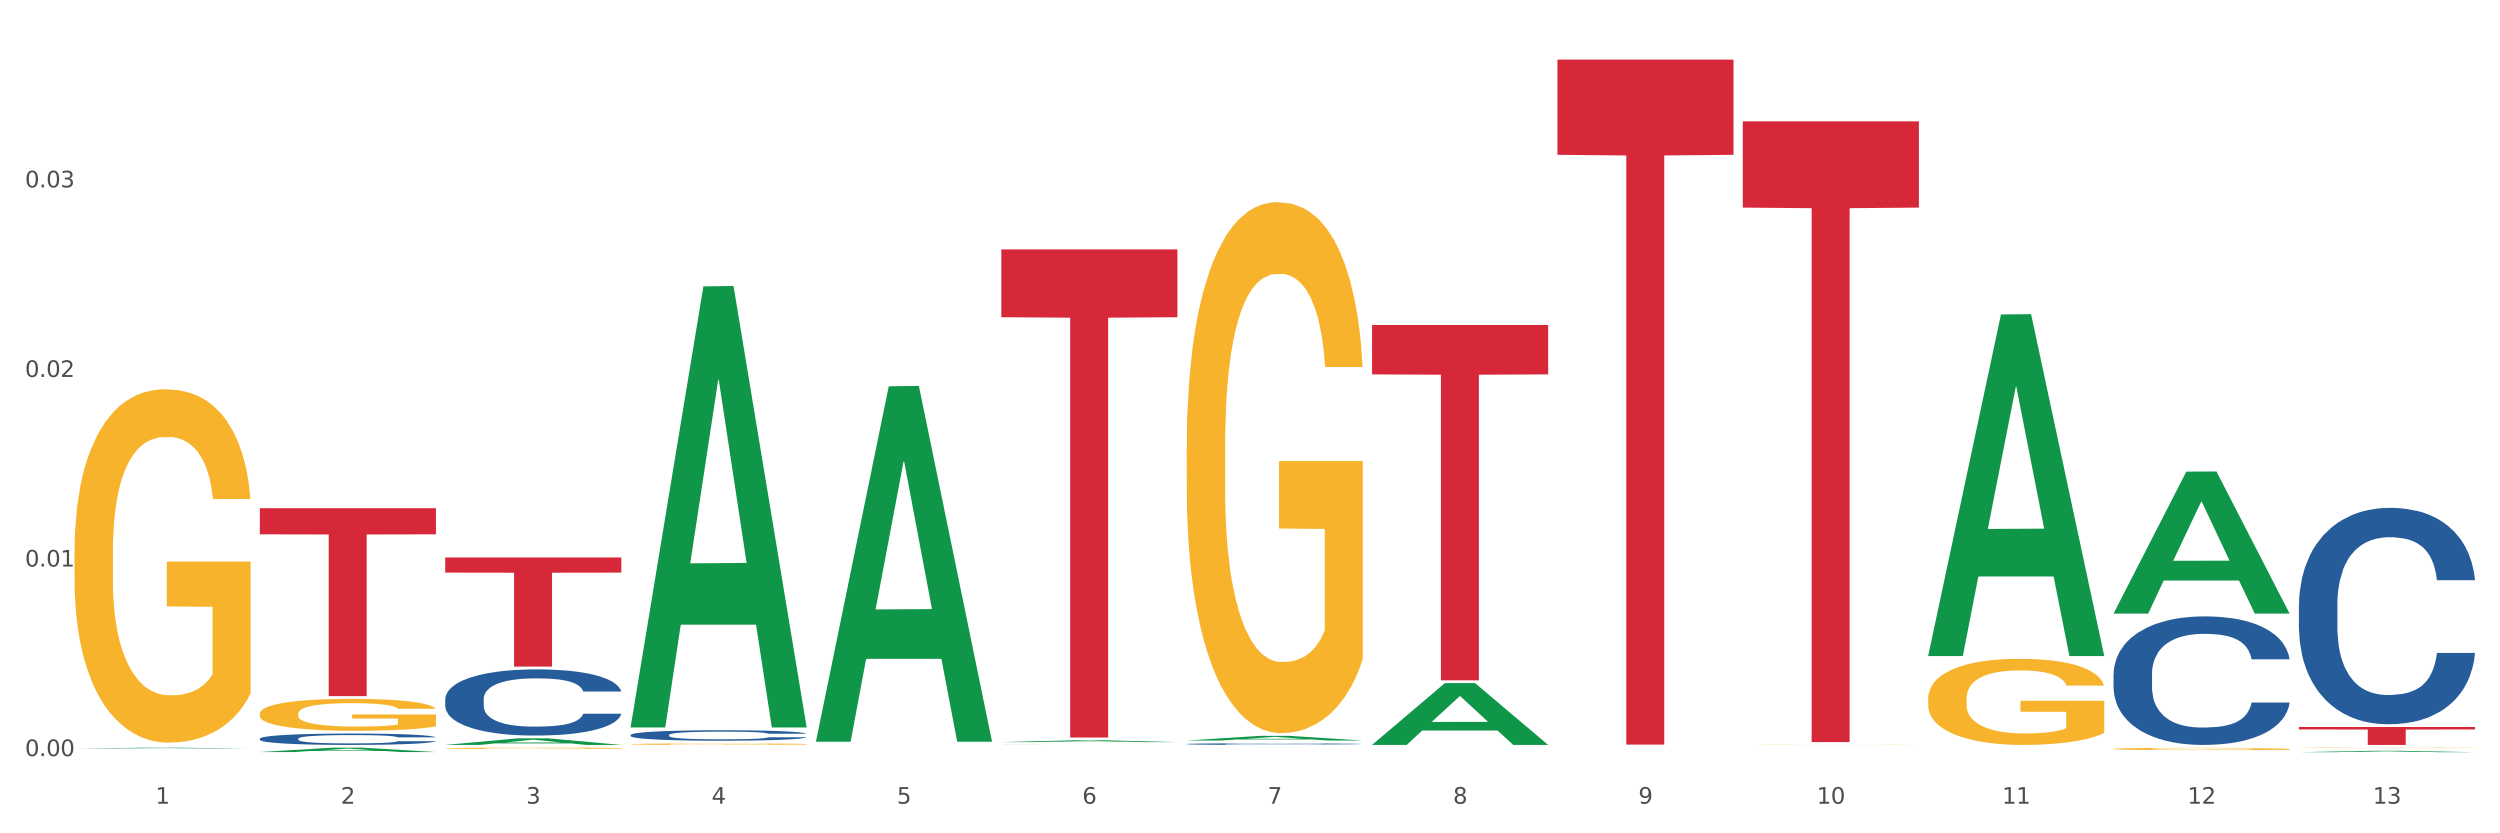 <?xml version="1.0" encoding="utf-8" standalone="no"?>
<!DOCTYPE svg PUBLIC "-//W3C//DTD SVG 1.1//EN"
  "http://www.w3.org/Graphics/SVG/1.1/DTD/svg11.dtd">
<svg xmlns:xlink="http://www.w3.org/1999/xlink" width="1080pt" height="360pt" viewBox="0 0 1080 360" xmlns="http://www.w3.org/2000/svg" version="1.1">
 <rect x="0" y="0" width="1080" height="360" fill="#333333" stroke="none"/>
 <defs>
  <style type="text/css">*{stroke-linejoin: round; stroke-linecap: butt}</style>
 </defs>
 <g id="figure_1">
  <g id="patch_1">
   <path d="M 0 360 
L 1080 360 
L 1080 0 
L 0 0 
z
" style="fill: #ffffff; stroke: #ffffff; stroke-linejoin: miter"/>
  </g>
  <g id="axes_1">
   <g id="matplotlib.axis_1">
    <g id="xtick_1">
     <g id="text_1">
      <!-- 1 -->
      <g style="fill: #4d4d4d" transform="translate(67.159 347.204) scale(0.096 -0.096)">
       <defs>
        <path id="DejaVuSans-31" d="M 794 531 
L 1825 531 
L 1825 4091 
L 703 3866 
L 703 4441 
L 1819 4666 
L 2450 4666 
L 2450 531 
L 3481 531 
L 3481 0 
L 794 0 
L 794 531 
z
" transform="scale(0.016)"/>
       </defs>
       <use xlink:href="#DejaVuSans-31"/>
      </g>
     </g>
    </g>
    <g id="xtick_2">
     <g id="text_2">
      <!-- 2 -->
      <g style="fill: #4d4d4d" transform="translate(147.238 347.204) scale(0.096 -0.096)">
       <defs>
        <path id="DejaVuSans-32" d="M 1228 531 
L 3431 531 
L 3431 0 
L 469 0 
L 469 531 
Q 828 903 1448 1529 
Q 2069 2156 2228 2338 
Q 2531 2678 2651 2914 
Q 2772 3150 2772 3378 
Q 2772 3750 2511 3984 
Q 2250 4219 1831 4219 
Q 1534 4219 1204 4116 
Q 875 4013 500 3803 
L 500 4441 
Q 881 4594 1212 4672 
Q 1544 4750 1819 4750 
Q 2544 4750 2975 4387 
Q 3406 4025 3406 3419 
Q 3406 3131 3298 2873 
Q 3191 2616 2906 2266 
Q 2828 2175 2409 1742 
Q 1991 1309 1228 531 
z
" transform="scale(0.016)"/>
       </defs>
       <use xlink:href="#DejaVuSans-32"/>
      </g>
     </g>
    </g>
    <g id="xtick_3">
     <g id="text_3">
      <!-- 3 -->
      <g style="fill: #4d4d4d" transform="translate(227.317 347.204) scale(0.096 -0.096)">
       <defs>
        <path id="DejaVuSans-33" d="M 2597 2516 
Q 3050 2419 3304 2112 
Q 3559 1806 3559 1356 
Q 3559 666 3084 287 
Q 2609 -91 1734 -91 
Q 1441 -91 1130 -33 
Q 819 25 488 141 
L 488 750 
Q 750 597 1062 519 
Q 1375 441 1716 441 
Q 2309 441 2620 675 
Q 2931 909 2931 1356 
Q 2931 1769 2642 2001 
Q 2353 2234 1838 2234 
L 1294 2234 
L 1294 2753 
L 1863 2753 
Q 2328 2753 2575 2939 
Q 2822 3125 2822 3475 
Q 2822 3834 2567 4026 
Q 2313 4219 1838 4219 
Q 1578 4219 1281 4162 
Q 984 4106 628 3988 
L 628 4550 
Q 988 4650 1302 4700 
Q 1616 4750 1894 4750 
Q 2613 4750 3031 4423 
Q 3450 4097 3450 3541 
Q 3450 3153 3228 2886 
Q 3006 2619 2597 2516 
z
" transform="scale(0.016)"/>
       </defs>
       <use xlink:href="#DejaVuSans-33"/>
      </g>
     </g>
    </g>
    <g id="xtick_4">
     <g id="text_4">
      <!-- 4 -->
      <g style="fill: #4d4d4d" transform="translate(307.396 347.204) scale(0.096 -0.096)">
       <defs>
        <path id="DejaVuSans-34" d="M 2419 4116 
L 825 1625 
L 2419 1625 
L 2419 4116 
z
M 2253 4666 
L 3047 4666 
L 3047 1625 
L 3713 1625 
L 3713 1100 
L 3047 1100 
L 3047 0 
L 2419 0 
L 2419 1100 
L 313 1100 
L 313 1709 
L 2253 4666 
z
" transform="scale(0.016)"/>
       </defs>
       <use xlink:href="#DejaVuSans-34"/>
      </g>
     </g>
    </g>
    <g id="xtick_5">
     <g id="text_5">
      <!-- 5 -->
      <g style="fill: #4d4d4d" transform="translate(387.475 347.204) scale(0.096 -0.096)">
       <defs>
        <path id="DejaVuSans-35" d="M 691 4666 
L 3169 4666 
L 3169 4134 
L 1269 4134 
L 1269 2991 
Q 1406 3038 1543 3061 
Q 1681 3084 1819 3084 
Q 2600 3084 3056 2656 
Q 3513 2228 3513 1497 
Q 3513 744 3044 326 
Q 2575 -91 1722 -91 
Q 1428 -91 1123 -41 
Q 819 9 494 109 
L 494 744 
Q 775 591 1075 516 
Q 1375 441 1709 441 
Q 2250 441 2565 725 
Q 2881 1009 2881 1497 
Q 2881 1984 2565 2268 
Q 2250 2553 1709 2553 
Q 1456 2553 1204 2497 
Q 953 2441 691 2322 
L 691 4666 
z
" transform="scale(0.016)"/>
       </defs>
       <use xlink:href="#DejaVuSans-35"/>
      </g>
     </g>
    </g>
    <g id="xtick_6">
     <g id="text_6">
      <!-- 6 -->
      <g style="fill: #4d4d4d" transform="translate(467.554 347.204) scale(0.096 -0.096)">
       <defs>
        <path id="DejaVuSans-36" d="M 2113 2584 
Q 1688 2584 1439 2293 
Q 1191 2003 1191 1497 
Q 1191 994 1439 701 
Q 1688 409 2113 409 
Q 2538 409 2786 701 
Q 3034 994 3034 1497 
Q 3034 2003 2786 2293 
Q 2538 2584 2113 2584 
z
M 3366 4563 
L 3366 3988 
Q 3128 4100 2886 4159 
Q 2644 4219 2406 4219 
Q 1781 4219 1451 3797 
Q 1122 3375 1075 2522 
Q 1259 2794 1537 2939 
Q 1816 3084 2150 3084 
Q 2853 3084 3261 2657 
Q 3669 2231 3669 1497 
Q 3669 778 3244 343 
Q 2819 -91 2113 -91 
Q 1303 -91 875 529 
Q 447 1150 447 2328 
Q 447 3434 972 4092 
Q 1497 4750 2381 4750 
Q 2619 4750 2861 4703 
Q 3103 4656 3366 4563 
z
" transform="scale(0.016)"/>
       </defs>
       <use xlink:href="#DejaVuSans-36"/>
      </g>
     </g>
    </g>
    <g id="xtick_7">
     <g id="text_7">
      <!-- 7 -->
      <g style="fill: #4d4d4d" transform="translate(547.634 347.204) scale(0.096 -0.096)">
       <defs>
        <path id="DejaVuSans-37" d="M 525 4666 
L 3525 4666 
L 3525 4397 
L 1831 0 
L 1172 0 
L 2766 4134 
L 525 4134 
L 525 4666 
z
" transform="scale(0.016)"/>
       </defs>
       <use xlink:href="#DejaVuSans-37"/>
      </g>
     </g>
    </g>
    <g id="xtick_8">
     <g id="text_8">
      <!-- 8 -->
      <g style="fill: #4d4d4d" transform="translate(627.713 347.204) scale(0.096 -0.096)">
       <defs>
        <path id="DejaVuSans-38" d="M 2034 2216 
Q 1584 2216 1326 1975 
Q 1069 1734 1069 1313 
Q 1069 891 1326 650 
Q 1584 409 2034 409 
Q 2484 409 2743 651 
Q 3003 894 3003 1313 
Q 3003 1734 2745 1975 
Q 2488 2216 2034 2216 
z
M 1403 2484 
Q 997 2584 770 2862 
Q 544 3141 544 3541 
Q 544 4100 942 4425 
Q 1341 4750 2034 4750 
Q 2731 4750 3128 4425 
Q 3525 4100 3525 3541 
Q 3525 3141 3298 2862 
Q 3072 2584 2669 2484 
Q 3125 2378 3379 2068 
Q 3634 1759 3634 1313 
Q 3634 634 3220 271 
Q 2806 -91 2034 -91 
Q 1263 -91 848 271 
Q 434 634 434 1313 
Q 434 1759 690 2068 
Q 947 2378 1403 2484 
z
M 1172 3481 
Q 1172 3119 1398 2916 
Q 1625 2713 2034 2713 
Q 2441 2713 2670 2916 
Q 2900 3119 2900 3481 
Q 2900 3844 2670 4047 
Q 2441 4250 2034 4250 
Q 1625 4250 1398 4047 
Q 1172 3844 1172 3481 
z
" transform="scale(0.016)"/>
       </defs>
       <use xlink:href="#DejaVuSans-38"/>
      </g>
     </g>
    </g>
    <g id="xtick_9">
     <g id="text_9">
      <!-- 9 -->
      <g style="fill: #4d4d4d" transform="translate(707.792 347.204) scale(0.096 -0.096)">
       <defs>
        <path id="DejaVuSans-39" d="M 703 97 
L 703 672 
Q 941 559 1184 500 
Q 1428 441 1663 441 
Q 2288 441 2617 861 
Q 2947 1281 2994 2138 
Q 2813 1869 2534 1725 
Q 2256 1581 1919 1581 
Q 1219 1581 811 2004 
Q 403 2428 403 3163 
Q 403 3881 828 4315 
Q 1253 4750 1959 4750 
Q 2769 4750 3195 4129 
Q 3622 3509 3622 2328 
Q 3622 1225 3098 567 
Q 2575 -91 1691 -91 
Q 1453 -91 1209 -44 
Q 966 3 703 97 
z
M 1959 2075 
Q 2384 2075 2632 2365 
Q 2881 2656 2881 3163 
Q 2881 3666 2632 3958 
Q 2384 4250 1959 4250 
Q 1534 4250 1286 3958 
Q 1038 3666 1038 3163 
Q 1038 2656 1286 2365 
Q 1534 2075 1959 2075 
z
" transform="scale(0.016)"/>
       </defs>
       <use xlink:href="#DejaVuSans-39"/>
      </g>
     </g>
    </g>
    <g id="xtick_10">
     <g id="text_10">
      <!-- 10 -->
      <g style="fill: #4d4d4d" transform="translate(784.817 347.204) scale(0.096 -0.096)">
       <defs>
        <path id="DejaVuSans-30" d="M 2034 4250 
Q 1547 4250 1301 3770 
Q 1056 3291 1056 2328 
Q 1056 1369 1301 889 
Q 1547 409 2034 409 
Q 2525 409 2770 889 
Q 3016 1369 3016 2328 
Q 3016 3291 2770 3770 
Q 2525 4250 2034 4250 
z
M 2034 4750 
Q 2819 4750 3233 4129 
Q 3647 3509 3647 2328 
Q 3647 1150 3233 529 
Q 2819 -91 2034 -91 
Q 1250 -91 836 529 
Q 422 1150 422 2328 
Q 422 3509 836 4129 
Q 1250 4750 2034 4750 
z
" transform="scale(0.016)"/>
       </defs>
       <use xlink:href="#DejaVuSans-31"/>
       <use xlink:href="#DejaVuSans-30" transform="translate(63.623 0)"/>
      </g>
     </g>
    </g>
    <g id="xtick_11">
     <g id="text_11">
      <!-- 11 -->
      <g style="fill: #4d4d4d" transform="translate(864.896 347.204) scale(0.096 -0.096)">
       <use xlink:href="#DejaVuSans-31"/>
       <use xlink:href="#DejaVuSans-31" transform="translate(63.623 0)"/>
      </g>
     </g>
    </g>
    <g id="xtick_12">
     <g id="text_12">
      <!-- 12 -->
      <g style="fill: #4d4d4d" transform="translate(944.975 347.204) scale(0.096 -0.096)">
       <use xlink:href="#DejaVuSans-31"/>
       <use xlink:href="#DejaVuSans-32" transform="translate(63.623 0)"/>
      </g>
     </g>
    </g>
    <g id="xtick_13">
     <g id="text_13">
      <!-- 13 -->
      <g style="fill: #4d4d4d" transform="translate(1025.054 347.204) scale(0.096 -0.096)">
       <use xlink:href="#DejaVuSans-31"/>
       <use xlink:href="#DejaVuSans-33" transform="translate(63.623 0)"/>
      </g>
     </g>
    </g>
    <g id="xtick_14"/>
    <g id="xtick_15"/>
    <g id="xtick_16"/>
    <g id="xtick_17"/>
    <g id="xtick_18"/>
    <g id="xtick_19"/>
    <g id="xtick_20"/>
    <g id="xtick_21"/>
    <g id="xtick_22"/>
    <g id="xtick_23"/>
    <g id="xtick_24"/>
    <g id="xtick_25"/>
   </g>
   <g id="matplotlib.axis_2">
    <g id="ytick_1">
     <g id="text_14">
      <!-- 0.00 -->
      <g style="fill: #4d4d4d" transform="translate(10.8 326.643) scale(0.096 -0.096)">
       <defs>
        <path id="DejaVuSans-2e" d="M 684 794 
L 1344 794 
L 1344 0 
L 684 0 
L 684 794 
z
" transform="scale(0.016)"/>
       </defs>
       <use xlink:href="#DejaVuSans-30"/>
       <use xlink:href="#DejaVuSans-2e" transform="translate(63.623 0)"/>
       <use xlink:href="#DejaVuSans-30" transform="translate(95.41 0)"/>
       <use xlink:href="#DejaVuSans-30" transform="translate(159.033 0)"/>
      </g>
     </g>
    </g>
    <g id="ytick_2">
     <g id="text_15">
      <!-- 0.01 -->
      <g style="fill: #4d4d4d" transform="translate(10.8 244.745) scale(0.096 -0.096)">
       <use xlink:href="#DejaVuSans-30"/>
       <use xlink:href="#DejaVuSans-2e" transform="translate(63.623 0)"/>
       <use xlink:href="#DejaVuSans-30" transform="translate(95.41 0)"/>
       <use xlink:href="#DejaVuSans-31" transform="translate(159.033 0)"/>
      </g>
     </g>
    </g>
    <g id="ytick_3">
     <g id="text_16">
      <!-- 0.02 -->
      <g style="fill: #4d4d4d" transform="translate(10.8 162.847) scale(0.096 -0.096)">
       <use xlink:href="#DejaVuSans-30"/>
       <use xlink:href="#DejaVuSans-2e" transform="translate(63.623 0)"/>
       <use xlink:href="#DejaVuSans-30" transform="translate(95.41 0)"/>
       <use xlink:href="#DejaVuSans-32" transform="translate(159.033 0)"/>
      </g>
     </g>
    </g>
    <g id="ytick_4">
     <g id="text_17">
      <!-- 0.03 -->
      <g style="fill: #4d4d4d" transform="translate(10.8 80.948) scale(0.096 -0.096)">
       <use xlink:href="#DejaVuSans-30"/>
       <use xlink:href="#DejaVuSans-2e" transform="translate(63.623 0)"/>
       <use xlink:href="#DejaVuSans-30" transform="translate(95.41 0)"/>
       <use xlink:href="#DejaVuSans-33" transform="translate(159.033 0)"/>
      </g>
     </g>
    </g>
    <g id="ytick_5"/>
    <g id="ytick_6"/>
    <g id="ytick_7"/>
    <g id="ytick_8"/>
   </g>
   <g id="PolyCollection_1">
    <path d="M 32.175 323.376 
L 32.253 323.376 
L 63.625 322.996 
L 76.644 322.996 
L 108.25 323.377 
L 93.192 323.377 
L 86.369 323.288 
L 53.978 323.288 
L 53.743 323.29 
L 47.155 323.377 
L 32.175 323.377 
L 32.175 323.376 
L 58.056 323.235 
L 82.291 323.235 
L 70.291 323.077 
L 70.134 323.076 
L 69.977 323.077 
L 57.978 323.235 
L 58.056 323.235 
L 32.175 323.376 
z
" clip-path="url(#pee7d97f78e)" style="fill: #109648"/>
    <path d="M 672.808 25.759 
L 748.883 25.759 
L 748.883 66.879 
L 718.958 67.157 
L 718.958 321.655 
L 702.553 321.655 
L 702.553 67.157 
L 672.808 66.879 
L 672.808 26.037 
L 672.808 25.759 
z
" clip-path="url(#pee7d97f78e)" style="fill: #d62839"/>
    <path d="M 592.729 140.405 
L 668.804 140.405 
L 668.804 161.734 
L 638.879 161.878 
L 638.879 293.892 
L 622.474 293.892 
L 622.474 161.878 
L 592.729 161.734 
L 592.729 140.549 
L 592.729 140.405 
z
" clip-path="url(#pee7d97f78e)" style="fill: #d62839"/>
    <path d="M 432.571 107.737 
L 508.646 107.737 
L 508.646 137.041 
L 478.721 137.239 
L 478.721 318.611 
L 462.316 318.611 
L 462.316 137.239 
L 432.571 137.041 
L 432.571 107.935 
L 432.571 107.737 
z
" clip-path="url(#pee7d97f78e)" style="fill: #d62839"/>
    <path d="M 192.333 240.812 
L 268.408 240.812 
L 268.408 247.368 
L 238.483 247.412 
L 238.483 287.984 
L 222.078 287.984 
L 222.078 247.412 
L 192.333 247.368 
L 192.333 240.857 
L 192.333 240.812 
z
" clip-path="url(#pee7d97f78e)" style="fill: #d62839"/>
    <path d="M 112.254 219.54 
L 188.329 219.54 
L 188.329 230.822 
L 158.404 230.899 
L 158.404 300.727 
L 141.999 300.727 
L 141.999 230.899 
L 112.254 230.822 
L 112.254 219.616 
L 112.254 219.54 
z
" clip-path="url(#pee7d97f78e)" style="fill: #d62839"/>
    <path d="M 192.333 302.018 
L 192.423 301.992 
L 192.423 301.261 
L 192.693 300.269 
L 193.682 298.441 
L 194.941 297.058 
L 197.099 295.439 
L 198.268 294.76 
L 199.797 294.003 
L 202.944 292.776 
L 206.541 291.732 
L 209.059 291.157 
L 210.947 290.792 
L 215.174 290.139 
L 217.602 289.852 
L 220.12 289.617 
L 222.278 289.46 
L 225.875 289.278 
L 228.752 289.199 
L 232.079 289.173 
L 234.867 289.199 
L 238.554 289.304 
L 243.949 289.617 
L 246.018 289.8 
L 248.805 290.113 
L 251.683 290.531 
L 254.021 290.949 
L 256.718 291.549 
L 259.506 292.332 
L 262.204 293.324 
L 264.092 294.238 
L 265.621 295.204 
L 266.97 296.379 
L 267.959 297.658 
L 268.408 298.729 
L 251.953 298.729 
L 251.503 297.763 
L 250.604 296.718 
L 249.704 296.013 
L 248.715 295.439 
L 247.187 294.786 
L 245.838 294.369 
L 243.59 293.873 
L 241.521 293.559 
L 239.813 293.377 
L 237.745 293.22 
L 233.338 293.063 
L 230.191 293.063 
L 228.213 293.115 
L 225.785 293.246 
L 223.717 293.429 
L 221.289 293.742 
L 219.4 294.081 
L 217.512 294.525 
L 216.433 294.839 
L 214.814 295.413 
L 213.735 295.883 
L 212.296 296.692 
L 211.487 297.267 
L 210.048 298.755 
L 209.419 299.851 
L 209.149 300.608 
L 208.969 301.444 
L 208.969 305.517 
L 209.509 307.344 
L 209.958 308.127 
L 210.678 309.015 
L 212.027 310.164 
L 214.005 311.286 
L 216.073 312.096 
L 217.782 312.592 
L 219.4 312.957 
L 221.019 313.244 
L 222.997 313.505 
L 224.616 313.662 
L 227.044 313.819 
L 229.921 313.897 
L 232.169 313.897 
L 236.755 313.766 
L 238.824 313.636 
L 240.802 313.453 
L 242.96 313.166 
L 244.669 312.853 
L 245.658 312.618 
L 247.276 312.122 
L 248.535 311.6 
L 249.615 310.999 
L 250.334 310.477 
L 251.143 309.694 
L 251.773 308.806 
L 251.953 308.336 
L 268.408 308.336 
L 268.049 309.276 
L 267.419 310.19 
L 266.16 311.417 
L 265.171 312.122 
L 263.643 312.983 
L 262.024 313.714 
L 259.776 314.524 
L 257.708 315.124 
L 255.549 315.646 
L 253.211 316.116 
L 248.985 316.769 
L 247.456 316.952 
L 244.219 317.265 
L 241.701 317.448 
L 238.014 317.63 
L 234.238 317.735 
L 230.281 317.761 
L 226.774 317.709 
L 222.907 317.552 
L 220.479 317.395 
L 217.782 317.16 
L 214.634 316.795 
L 211.667 316.351 
L 208.879 315.829 
L 206.271 315.228 
L 203.843 314.55 
L 200.696 313.427 
L 198.358 312.331 
L 196.65 311.312 
L 195.481 310.451 
L 194.312 309.354 
L 193.682 308.597 
L 192.693 306.77 
L 192.333 305.073 
L 192.333 302.018 
z
" clip-path="url(#pee7d97f78e)" style="fill: #255c99"/>
    <path d="M 993.125 323.07 
L 993.215 323.07 
L 993.215 323.065 
L 993.394 323.06 
L 994.292 323.049 
L 995.64 323.04 
L 996.628 323.035 
L 997.616 323.031 
L 998.783 323.027 
L 1000.22 323.023 
L 1002.825 323.017 
L 1004.442 323.014 
L 1006.418 323.011 
L 1010.01 323.006 
L 1012.615 323.004 
L 1015.31 323.001 
L 1019.711 322.999 
L 1022.585 322.997 
L 1025.639 322.997 
L 1029.321 322.996 
L 1032.105 322.996 
L 1038.213 322.996 
L 1043.422 322.998 
L 1045.937 322.999 
L 1049.171 323 
L 1050.877 323.002 
L 1053.662 323.004 
L 1056.536 323.007 
L 1058.512 323.01 
L 1061.476 323.015 
L 1063.721 323.02 
L 1065.787 323.026 
L 1066.865 323.03 
L 1067.673 323.034 
L 1068.392 323.039 
L 1069.11 323.046 
L 1052.943 323.046 
L 1052.314 323.041 
L 1051.326 323.036 
L 1049.889 323.031 
L 1048.632 323.028 
L 1046.476 323.025 
L 1044.5 323.022 
L 1042.434 323.02 
L 1039.92 323.019 
L 1037.944 323.018 
L 1035.159 323.018 
L 1029.68 323.018 
L 1025.998 323.019 
L 1023.483 323.02 
L 1021.866 323.022 
L 1020.429 323.023 
L 1018.813 323.025 
L 1016.926 323.028 
L 1015.579 323.031 
L 1014.232 323.035 
L 1013.154 323.038 
L 1012.166 323.042 
L 1011.358 323.047 
L 1010.729 323.051 
L 1010.19 323.057 
L 1009.741 323.066 
L 1009.741 323.087 
L 1009.921 323.091 
L 1010.37 323.097 
L 1010.909 323.102 
L 1011.807 323.107 
L 1012.615 323.111 
L 1014.142 323.116 
L 1015.849 323.121 
L 1017.196 323.123 
L 1018.543 323.126 
L 1020.878 323.129 
L 1023.483 323.132 
L 1025.728 323.133 
L 1028.782 323.135 
L 1030.848 323.135 
L 1032.644 323.136 
L 1037.045 323.136 
L 1040.189 323.135 
L 1043.692 323.134 
L 1046.386 323.133 
L 1048.632 323.131 
L 1051.147 323.129 
L 1052.763 323.126 
L 1052.763 323.095 
L 1033.004 323.095 
L 1033.004 323.075 
L 1069.2 323.075 
L 1069.2 323.135 
L 1067.673 323.138 
L 1065.967 323.141 
L 1064.17 323.143 
L 1061.476 323.146 
L 1058.242 323.149 
L 1055.368 323.151 
L 1052.314 323.153 
L 1048.722 323.155 
L 1044.051 323.156 
L 1041.177 323.157 
L 1037.584 323.157 
L 1033.363 323.157 
L 1029.68 323.157 
L 1026.088 323.156 
L 1022.315 323.155 
L 1018.633 323.153 
L 1015.849 323.151 
L 1013.064 323.149 
L 1010.1 323.146 
L 1007.765 323.143 
L 1005.969 323.14 
L 1003.993 323.137 
L 1001.837 323.132 
L 1000.22 323.128 
L 998.783 323.124 
L 997.256 323.119 
L 996.179 323.114 
L 995.101 323.109 
L 994.472 323.104 
L 993.754 323.098 
L 993.215 323.088 
L 993.125 323.07 
z
" clip-path="url(#pee7d97f78e)" style="fill: #f7b32b"/>
    <path d="M 913.046 323.514 
L 913.135 323.513 
L 913.135 323.481 
L 913.315 323.453 
L 914.213 323.387 
L 915.561 323.331 
L 916.549 323.302 
L 917.537 323.278 
L 918.704 323.254 
L 920.141 323.229 
L 922.746 323.192 
L 924.363 323.174 
L 926.339 323.154 
L 929.931 323.126 
L 932.536 323.11 
L 935.231 323.096 
L 939.632 323.08 
L 942.506 323.073 
L 945.559 323.068 
L 949.242 323.064 
L 952.026 323.063 
L 958.134 323.066 
L 963.343 323.074 
L 965.858 323.08 
L 969.092 323.091 
L 970.798 323.098 
L 973.582 323.112 
L 976.457 323.131 
L 978.433 323.147 
L 981.397 323.177 
L 983.642 323.207 
L 985.708 323.245 
L 986.786 323.271 
L 987.594 323.295 
L 988.312 323.322 
L 989.031 323.366 
L 972.864 323.366 
L 972.235 323.335 
L 971.247 323.305 
L 969.81 323.277 
L 968.553 323.259 
L 966.397 323.237 
L 964.421 323.223 
L 962.355 323.212 
L 959.84 323.203 
L 957.864 323.199 
L 955.08 323.195 
L 949.601 323.196 
L 945.919 323.203 
L 943.404 323.212 
L 941.787 323.22 
L 940.35 323.229 
L 938.733 323.241 
L 936.847 323.26 
L 935.5 323.277 
L 934.153 323.298 
L 933.075 323.32 
L 932.087 323.345 
L 931.279 323.371 
L 930.65 323.399 
L 930.111 323.433 
L 929.662 323.489 
L 929.662 323.611 
L 929.841 323.639 
L 930.291 323.675 
L 930.829 323.703 
L 931.728 323.736 
L 932.536 323.758 
L 934.063 323.79 
L 935.769 323.817 
L 937.117 323.834 
L 938.464 323.848 
L 940.799 323.867 
L 943.404 323.883 
L 945.649 323.893 
L 948.703 323.902 
L 950.769 323.906 
L 952.565 323.908 
L 956.966 323.908 
L 960.11 323.905 
L 963.613 323.899 
L 966.307 323.891 
L 968.553 323.881 
L 971.068 323.865 
L 972.684 323.85 
L 972.684 323.663 
L 952.925 323.663 
L 952.925 323.539 
L 989.121 323.539 
L 989.121 323.902 
L 987.594 323.921 
L 985.887 323.938 
L 984.091 323.953 
L 981.397 323.972 
L 978.163 323.989 
L 975.289 324.002 
L 972.235 324.013 
L 968.643 324.022 
L 963.972 324.031 
L 961.098 324.035 
L 957.505 324.038 
L 953.284 324.038 
L 949.601 324.037 
L 946.009 324.032 
L 942.236 324.024 
L 938.554 324.013 
L 935.769 324.001 
L 932.985 323.987 
L 930.021 323.968 
L 927.686 323.95 
L 925.89 323.934 
L 923.914 323.914 
L 921.758 323.887 
L 920.141 323.863 
L 918.704 323.838 
L 917.177 323.806 
L 916.099 323.778 
L 915.022 323.744 
L 914.393 323.718 
L 913.674 323.678 
L 913.135 323.622 
L 913.046 323.514 
z
" clip-path="url(#pee7d97f78e)" style="fill: #f7b32b"/>
    <path d="M 832.967 301.806 
L 833.056 301.772 
L 833.056 300.55 
L 833.236 299.497 
L 834.134 296.951 
L 835.481 294.845 
L 836.469 293.725 
L 837.457 292.808 
L 838.625 291.891 
L 840.062 290.94 
L 842.667 289.548 
L 844.283 288.835 
L 846.259 288.088 
L 849.852 287.001 
L 852.457 286.39 
L 855.151 285.881 
L 859.552 285.269 
L 862.427 284.998 
L 865.48 284.794 
L 869.163 284.658 
L 871.947 284.624 
L 878.055 284.726 
L 883.264 285.032 
L 885.779 285.269 
L 889.012 285.677 
L 890.719 285.949 
L 893.503 286.492 
L 896.377 287.205 
L 898.353 287.816 
L 901.317 288.971 
L 903.563 290.125 
L 905.629 291.551 
L 906.706 292.536 
L 907.515 293.453 
L 908.233 294.506 
L 908.952 296.17 
L 892.785 296.17 
L 892.156 294.981 
L 891.168 293.861 
L 889.731 292.774 
L 888.474 292.095 
L 886.318 291.246 
L 884.342 290.703 
L 882.276 290.295 
L 879.761 289.956 
L 877.785 289.786 
L 875.001 289.65 
L 869.522 289.684 
L 865.84 289.956 
L 863.325 290.295 
L 861.708 290.601 
L 860.271 290.94 
L 858.654 291.416 
L 856.768 292.129 
L 855.421 292.774 
L 854.074 293.589 
L 852.996 294.404 
L 852.008 295.355 
L 851.199 296.373 
L 850.571 297.426 
L 850.032 298.716 
L 849.583 300.856 
L 849.583 305.508 
L 849.762 306.56 
L 850.211 307.953 
L 850.75 309.005 
L 851.648 310.262 
L 852.457 311.111 
L 853.984 312.333 
L 855.69 313.352 
L 857.038 313.997 
L 858.385 314.54 
L 860.72 315.287 
L 863.325 315.898 
L 865.57 316.272 
L 868.624 316.612 
L 870.69 316.747 
L 872.486 316.815 
L 876.887 316.815 
L 880.031 316.713 
L 883.534 316.476 
L 886.228 316.17 
L 888.474 315.797 
L 890.988 315.185 
L 892.605 314.608 
L 892.605 307.511 
L 872.845 307.477 
L 872.845 302.757 
L 909.042 302.757 
L 909.042 316.612 
L 907.515 317.325 
L 905.808 317.97 
L 904.012 318.547 
L 901.317 319.26 
L 898.084 319.939 
L 895.21 320.415 
L 892.156 320.822 
L 888.563 321.196 
L 883.893 321.535 
L 881.019 321.671 
L 877.426 321.773 
L 873.205 321.807 
L 869.522 321.739 
L 865.929 321.569 
L 862.157 321.264 
L 858.475 320.822 
L 855.69 320.381 
L 852.906 319.837 
L 849.942 319.124 
L 847.607 318.445 
L 845.81 317.834 
L 843.834 317.053 
L 841.679 316.034 
L 840.062 315.117 
L 838.625 314.167 
L 837.098 312.944 
L 836.02 311.892 
L 834.942 310.567 
L 834.314 309.582 
L 833.595 308.054 
L 833.056 305.915 
L 832.967 301.806 
z
" clip-path="url(#pee7d97f78e)" style="fill: #f7b32b"/>
    <path d="M 752.887 52.421 
L 828.963 52.421 
L 828.963 89.686 
L 799.037 89.937 
L 799.037 320.574 
L 782.632 320.574 
L 782.632 89.937 
L 752.887 89.686 
L 752.887 52.673 
L 752.887 52.421 
z
" clip-path="url(#pee7d97f78e)" style="fill: #d62839"/>
    <path d="M 752.887 321.783 
L 752.977 321.783 
L 752.977 321.782 
L 753.157 321.78 
L 754.055 321.777 
L 755.402 321.775 
L 756.39 321.773 
L 757.378 321.772 
L 758.546 321.771 
L 759.983 321.77 
L 762.588 321.768 
L 764.204 321.768 
L 766.18 321.767 
L 769.773 321.765 
L 772.378 321.765 
L 775.072 321.764 
L 779.473 321.763 
L 782.347 321.763 
L 785.401 321.763 
L 789.084 321.763 
L 791.868 321.763 
L 797.976 321.763 
L 803.185 321.763 
L 805.7 321.763 
L 808.933 321.764 
L 810.64 321.764 
L 813.424 321.765 
L 816.298 321.766 
L 818.274 321.766 
L 821.238 321.768 
L 823.484 321.769 
L 825.549 321.771 
L 826.627 321.772 
L 827.436 321.773 
L 828.154 321.774 
L 828.873 321.776 
L 812.706 321.776 
L 812.077 321.775 
L 811.089 321.774 
L 809.652 321.772 
L 808.394 321.772 
L 806.239 321.77 
L 804.263 321.77 
L 802.197 321.769 
L 799.682 321.769 
L 797.706 321.769 
L 794.922 321.769 
L 789.443 321.769 
L 785.76 321.769 
L 783.246 321.769 
L 781.629 321.77 
L 780.192 321.77 
L 778.575 321.771 
L 776.689 321.772 
L 775.342 321.772 
L 773.994 321.773 
L 772.917 321.774 
L 771.929 321.775 
L 771.12 321.777 
L 770.492 321.778 
L 769.953 321.779 
L 769.504 321.782 
L 769.504 321.787 
L 769.683 321.789 
L 770.132 321.79 
L 770.671 321.792 
L 771.569 321.793 
L 772.378 321.794 
L 773.905 321.796 
L 775.611 321.797 
L 776.958 321.798 
L 778.306 321.798 
L 780.641 321.799 
L 783.246 321.8 
L 785.491 321.8 
L 788.545 321.801 
L 790.611 321.801 
L 792.407 321.801 
L 796.808 321.801 
L 799.952 321.801 
L 803.454 321.801 
L 806.149 321.8 
L 808.394 321.8 
L 810.909 321.799 
L 812.526 321.798 
L 812.526 321.79 
L 792.766 321.79 
L 792.766 321.784 
L 828.963 321.784 
L 828.963 321.801 
L 827.436 321.802 
L 825.729 321.802 
L 823.933 321.803 
L 821.238 321.804 
L 818.005 321.805 
L 815.131 321.805 
L 812.077 321.806 
L 808.484 321.806 
L 803.814 321.807 
L 800.94 321.807 
L 797.347 321.807 
L 793.125 321.807 
L 789.443 321.807 
L 785.85 321.807 
L 782.078 321.806 
L 778.395 321.806 
L 775.611 321.805 
L 772.827 321.805 
L 769.863 321.804 
L 767.528 321.803 
L 765.731 321.802 
L 763.755 321.801 
L 761.6 321.8 
L 759.983 321.799 
L 758.546 321.798 
L 757.019 321.796 
L 755.941 321.795 
L 754.863 321.794 
L 754.235 321.792 
L 753.516 321.791 
L 752.977 321.788 
L 752.887 321.783 
z
" clip-path="url(#pee7d97f78e)" style="fill: #f7b32b"/>
    <path d="M 272.412 321.472 
L 272.502 321.472 
L 272.502 321.451 
L 272.682 321.434 
L 273.58 321.391 
L 274.927 321.356 
L 275.915 321.337 
L 276.903 321.322 
L 278.071 321.307 
L 279.508 321.291 
L 282.113 321.267 
L 283.729 321.255 
L 285.705 321.243 
L 289.298 321.225 
L 291.903 321.215 
L 294.597 321.206 
L 298.998 321.196 
L 301.873 321.191 
L 304.926 321.188 
L 308.609 321.186 
L 311.393 321.185 
L 317.501 321.187 
L 322.71 321.192 
L 325.225 321.196 
L 328.458 321.203 
L 330.165 321.207 
L 332.949 321.216 
L 335.823 321.228 
L 337.799 321.238 
L 340.763 321.258 
L 343.009 321.277 
L 345.075 321.301 
L 346.152 321.317 
L 346.961 321.333 
L 347.679 321.35 
L 348.398 321.378 
L 332.231 321.378 
L 331.602 321.358 
L 330.614 321.339 
L 329.177 321.321 
L 327.919 321.31 
L 325.764 321.296 
L 323.788 321.287 
L 321.722 321.28 
L 319.207 321.274 
L 317.231 321.271 
L 314.447 321.269 
L 308.968 321.27 
L 305.286 321.274 
L 302.771 321.28 
L 301.154 321.285 
L 299.717 321.291 
L 298.1 321.299 
L 296.214 321.311 
L 294.867 321.321 
L 293.52 321.335 
L 292.442 321.349 
L 291.454 321.364 
L 290.645 321.382 
L 290.017 321.399 
L 289.478 321.421 
L 289.029 321.456 
L 289.029 321.534 
L 289.208 321.552 
L 289.657 321.575 
L 290.196 321.593 
L 291.094 321.614 
L 291.903 321.628 
L 293.43 321.648 
L 295.136 321.665 
L 296.483 321.676 
L 297.831 321.685 
L 300.166 321.698 
L 302.771 321.708 
L 305.016 321.714 
L 308.07 321.72 
L 310.136 321.722 
L 311.932 321.723 
L 316.333 321.723 
L 319.477 321.722 
L 322.98 321.718 
L 325.674 321.713 
L 327.919 321.706 
L 330.434 321.696 
L 332.051 321.686 
L 332.051 321.568 
L 312.291 321.567 
L 312.291 321.488 
L 348.488 321.488 
L 348.488 321.72 
L 346.961 321.732 
L 345.254 321.743 
L 343.458 321.752 
L 340.763 321.764 
L 337.53 321.776 
L 334.656 321.784 
L 331.602 321.79 
L 328.009 321.797 
L 323.339 321.802 
L 320.465 321.805 
L 316.872 321.806 
L 312.651 321.807 
L 308.968 321.806 
L 305.375 321.803 
L 301.603 321.798 
L 297.921 321.79 
L 295.136 321.783 
L 292.352 321.774 
L 289.388 321.762 
L 287.053 321.751 
L 285.256 321.74 
L 283.28 321.727 
L 281.125 321.71 
L 279.508 321.695 
L 278.071 321.679 
L 276.544 321.659 
L 275.466 321.641 
L 274.388 321.619 
L 273.76 321.602 
L 273.041 321.577 
L 272.502 321.541 
L 272.412 321.472 
z
" clip-path="url(#pee7d97f78e)" style="fill: #f7b32b"/>
    <path d="M 192.333 323.267 
L 192.423 323.266 
L 192.423 323.247 
L 192.603 323.23 
L 193.501 323.19 
L 194.848 323.157 
L 195.836 323.139 
L 196.824 323.125 
L 197.992 323.11 
L 199.429 323.095 
L 202.034 323.074 
L 203.65 323.062 
L 205.626 323.05 
L 209.219 323.033 
L 211.824 323.024 
L 214.518 323.016 
L 218.919 323.006 
L 221.793 323.002 
L 224.847 322.999 
L 228.53 322.996 
L 231.314 322.996 
L 237.422 322.997 
L 242.631 323.002 
L 245.146 323.006 
L 248.379 323.012 
L 250.086 323.017 
L 252.87 323.025 
L 255.744 323.037 
L 257.72 323.046 
L 260.684 323.064 
L 262.93 323.083 
L 264.995 323.105 
L 266.073 323.121 
L 266.882 323.135 
L 267.6 323.152 
L 268.319 323.178 
L 252.152 323.178 
L 251.523 323.159 
L 250.535 323.142 
L 249.098 323.124 
L 247.84 323.114 
L 245.685 323.1 
L 243.709 323.092 
L 241.643 323.085 
L 239.128 323.08 
L 237.152 323.077 
L 234.368 323.075 
L 228.889 323.076 
L 225.206 323.08 
L 222.692 323.085 
L 221.075 323.09 
L 219.638 323.095 
L 218.021 323.103 
L 216.135 323.114 
L 214.788 323.124 
L 213.44 323.137 
L 212.363 323.15 
L 211.375 323.165 
L 210.566 323.181 
L 209.937 323.198 
L 209.399 323.218 
L 208.949 323.252 
L 208.949 323.325 
L 209.129 323.342 
L 209.578 323.364 
L 210.117 323.38 
L 211.015 323.4 
L 211.824 323.414 
L 213.351 323.433 
L 215.057 323.449 
L 216.404 323.459 
L 217.752 323.468 
L 220.087 323.48 
L 222.692 323.489 
L 224.937 323.495 
L 227.991 323.5 
L 230.057 323.503 
L 231.853 323.504 
L 236.254 323.504 
L 239.398 323.502 
L 242.9 323.498 
L 245.595 323.494 
L 247.84 323.488 
L 250.355 323.478 
L 251.972 323.469 
L 251.972 323.357 
L 232.212 323.356 
L 232.212 323.282 
L 268.408 323.282 
L 268.408 323.5 
L 266.882 323.512 
L 265.175 323.522 
L 263.379 323.531 
L 260.684 323.542 
L 257.451 323.553 
L 254.577 323.56 
L 251.523 323.567 
L 247.93 323.573 
L 243.26 323.578 
L 240.386 323.58 
L 236.793 323.582 
L 232.571 323.582 
L 228.889 323.581 
L 225.296 323.579 
L 221.524 323.574 
L 217.841 323.567 
L 215.057 323.56 
L 212.273 323.551 
L 209.309 323.54 
L 206.974 323.529 
L 205.177 323.52 
L 203.201 323.507 
L 201.046 323.491 
L 199.429 323.477 
L 197.992 323.462 
L 196.465 323.443 
L 195.387 323.426 
L 194.309 323.405 
L 193.681 323.39 
L 192.962 323.365 
L 192.423 323.332 
L 192.333 323.267 
z
" clip-path="url(#pee7d97f78e)" style="fill: #f7b32b"/>
    <path d="M 112.254 308.289 
L 112.344 308.276 
L 112.344 307.823 
L 112.524 307.432 
L 113.422 306.488 
L 114.769 305.707 
L 115.757 305.291 
L 116.745 304.951 
L 117.913 304.611 
L 119.35 304.258 
L 121.954 303.742 
L 123.571 303.477 
L 125.547 303.2 
L 129.14 302.797 
L 131.744 302.571 
L 134.439 302.382 
L 138.84 302.155 
L 141.714 302.054 
L 144.768 301.979 
L 148.45 301.928 
L 151.235 301.916 
L 157.342 301.953 
L 162.552 302.067 
L 165.067 302.155 
L 168.3 302.306 
L 170.007 302.407 
L 172.791 302.608 
L 175.665 302.873 
L 177.641 303.1 
L 180.605 303.528 
L 182.85 303.956 
L 184.916 304.485 
L 185.994 304.85 
L 186.802 305.19 
L 187.521 305.581 
L 188.24 306.198 
L 172.072 306.198 
L 171.444 305.757 
L 170.456 305.342 
L 169.019 304.938 
L 167.761 304.687 
L 165.606 304.372 
L 163.63 304.17 
L 161.564 304.019 
L 159.049 303.893 
L 157.073 303.83 
L 154.289 303.78 
L 148.81 303.792 
L 145.127 303.893 
L 142.612 304.019 
L 140.996 304.132 
L 139.559 304.258 
L 137.942 304.435 
L 136.056 304.699 
L 134.708 304.938 
L 133.361 305.241 
L 132.283 305.543 
L 131.295 305.896 
L 130.487 306.274 
L 129.858 306.664 
L 129.319 307.143 
L 128.87 307.936 
L 128.87 309.662 
L 129.05 310.052 
L 129.499 310.569 
L 130.038 310.959 
L 130.936 311.425 
L 131.744 311.74 
L 133.271 312.194 
L 134.978 312.571 
L 136.325 312.811 
L 137.672 313.012 
L 140.008 313.289 
L 142.612 313.516 
L 144.858 313.655 
L 147.912 313.781 
L 149.977 313.831 
L 151.774 313.856 
L 156.175 313.856 
L 159.318 313.818 
L 162.821 313.73 
L 165.516 313.617 
L 167.761 313.478 
L 170.276 313.252 
L 171.893 313.038 
L 171.893 310.405 
L 152.133 310.392 
L 152.133 308.642 
L 188.329 308.642 
L 188.329 313.781 
L 186.802 314.045 
L 185.096 314.284 
L 183.3 314.499 
L 180.605 314.763 
L 177.372 315.015 
L 174.497 315.191 
L 171.444 315.343 
L 167.851 315.481 
L 163.181 315.607 
L 160.306 315.657 
L 156.714 315.695 
L 152.492 315.708 
L 148.81 315.683 
L 145.217 315.62 
L 141.445 315.506 
L 137.762 315.343 
L 134.978 315.179 
L 132.194 314.977 
L 129.23 314.713 
L 126.894 314.461 
L 125.098 314.234 
L 123.122 313.944 
L 120.966 313.567 
L 119.35 313.226 
L 117.913 312.874 
L 116.386 312.42 
L 115.308 312.03 
L 114.23 311.539 
L 113.601 311.173 
L 112.883 310.607 
L 112.344 309.813 
L 112.254 308.289 
z
" clip-path="url(#pee7d97f78e)" style="fill: #f7b32b"/>
    <path d="M 32.175 238.705 
L 32.265 238.565 
L 32.265 233.546 
L 32.444 229.223 
L 33.343 218.765 
L 34.69 210.12 
L 35.678 205.519 
L 36.666 201.754 
L 37.833 197.99 
L 39.271 194.085 
L 41.875 188.369 
L 43.492 185.44 
L 45.468 182.373 
L 49.061 177.911 
L 51.665 175.401 
L 54.36 173.31 
L 58.761 170.8 
L 61.635 169.684 
L 64.689 168.848 
L 68.371 168.29 
L 71.156 168.15 
L 77.263 168.569 
L 82.473 169.824 
L 84.988 170.8 
L 88.221 172.473 
L 89.927 173.588 
L 92.712 175.819 
L 95.586 178.748 
L 97.562 181.257 
L 100.526 185.998 
L 102.771 190.739 
L 104.837 196.595 
L 105.915 200.639 
L 106.723 204.404 
L 107.442 208.726 
L 108.16 215.558 
L 91.993 215.558 
L 91.365 210.678 
L 90.377 206.077 
L 88.939 201.615 
L 87.682 198.826 
L 85.526 195.34 
L 83.55 193.109 
L 81.485 191.436 
L 78.97 190.042 
L 76.994 189.345 
L 74.209 188.787 
L 68.731 188.926 
L 65.048 190.042 
L 62.533 191.436 
L 60.917 192.691 
L 59.479 194.085 
L 57.863 196.038 
L 55.977 198.966 
L 54.629 201.615 
L 53.282 204.961 
L 52.204 208.308 
L 51.216 212.212 
L 50.408 216.395 
L 49.779 220.718 
L 49.24 226.016 
L 48.791 234.801 
L 48.791 253.903 
L 48.971 258.226 
L 49.42 263.943 
L 49.959 268.265 
L 50.857 273.424 
L 51.665 276.91 
L 53.192 281.93 
L 54.899 286.113 
L 56.246 288.762 
L 57.593 290.993 
L 59.929 294.061 
L 62.533 296.57 
L 64.779 298.104 
L 67.832 299.499 
L 69.898 300.056 
L 71.695 300.335 
L 76.096 300.335 
L 79.239 299.917 
L 82.742 298.941 
L 85.437 297.686 
L 87.682 296.152 
L 90.197 293.642 
L 91.814 291.272 
L 91.814 262.13 
L 72.054 261.99 
L 72.054 242.609 
L 108.25 242.609 
L 108.25 299.499 
L 106.723 302.427 
L 105.017 305.076 
L 103.22 307.446 
L 100.526 310.374 
L 97.292 313.163 
L 94.418 315.115 
L 91.365 316.789 
L 87.772 318.322 
L 83.101 319.717 
L 80.227 320.274 
L 76.635 320.693 
L 72.413 320.832 
L 68.731 320.553 
L 65.138 319.856 
L 61.366 318.601 
L 57.683 316.789 
L 54.899 314.976 
L 52.114 312.745 
L 49.15 309.817 
L 46.815 307.028 
L 45.019 304.518 
L 43.043 301.311 
L 40.887 297.128 
L 39.271 293.363 
L 37.833 289.459 
L 36.307 284.44 
L 35.229 280.117 
L 34.151 274.679 
L 33.522 270.635 
L 32.804 264.361 
L 32.265 255.576 
L 32.175 238.705 
z
" clip-path="url(#pee7d97f78e)" style="fill: #f7b32b"/>
    <path d="M 993.125 261.395 
L 993.215 261.31 
L 993.215 258.919 
L 993.485 255.675 
L 994.474 249.699 
L 995.733 245.174 
L 997.891 239.881 
L 999.06 237.661 
L 1000.588 235.185 
L 1003.736 231.173 
L 1007.333 227.758 
L 1009.851 225.88 
L 1011.739 224.684 
L 1015.965 222.55 
L 1018.393 221.611 
L 1020.911 220.843 
L 1023.069 220.33 
L 1026.666 219.733 
L 1029.544 219.477 
L 1032.871 219.391 
L 1035.659 219.477 
L 1039.345 219.818 
L 1044.741 220.843 
L 1046.809 221.44 
L 1049.597 222.465 
L 1052.474 223.831 
L 1054.812 225.197 
L 1057.51 227.16 
L 1060.298 229.721 
L 1062.995 232.966 
L 1064.884 235.954 
L 1066.412 239.113 
L 1067.761 242.954 
L 1068.75 247.138 
L 1069.2 250.638 
L 1052.744 250.638 
L 1052.294 247.479 
L 1051.395 244.064 
L 1050.496 241.759 
L 1049.507 239.881 
L 1047.978 237.747 
L 1046.629 236.381 
L 1044.381 234.758 
L 1042.313 233.734 
L 1040.604 233.136 
L 1038.536 232.624 
L 1034.13 232.112 
L 1030.983 232.112 
L 1029.004 232.283 
L 1026.576 232.71 
L 1024.508 233.307 
L 1022.08 234.332 
L 1020.192 235.441 
L 1018.303 236.893 
L 1017.224 237.917 
L 1015.606 239.795 
L 1014.527 241.332 
L 1013.088 243.979 
L 1012.278 245.857 
L 1010.84 250.723 
L 1010.21 254.309 
L 1009.94 256.785 
L 1009.761 259.517 
L 1009.761 272.835 
L 1010.3 278.811 
L 1010.75 281.372 
L 1011.469 284.275 
L 1012.818 288.031 
L 1014.796 291.702 
L 1016.865 294.349 
L 1018.573 295.971 
L 1020.192 297.166 
L 1021.81 298.105 
L 1023.789 298.959 
L 1025.407 299.471 
L 1027.835 299.984 
L 1030.713 300.24 
L 1032.961 300.24 
L 1037.547 299.813 
L 1039.615 299.386 
L 1041.594 298.788 
L 1043.752 297.849 
L 1045.46 296.825 
L 1046.449 296.056 
L 1048.068 294.434 
L 1049.327 292.727 
L 1050.406 290.763 
L 1051.125 289.056 
L 1051.935 286.495 
L 1052.564 283.592 
L 1052.744 282.055 
L 1069.2 282.055 
L 1068.84 285.129 
L 1068.211 288.117 
L 1066.952 292.129 
L 1065.963 294.434 
L 1064.434 297.252 
L 1062.815 299.642 
L 1060.567 302.289 
L 1058.499 304.252 
L 1056.341 305.96 
L 1054.003 307.496 
L 1049.777 309.631 
L 1048.248 310.228 
L 1045.011 311.253 
L 1042.493 311.85 
L 1038.806 312.448 
L 1035.029 312.79 
L 1031.072 312.875 
L 1027.565 312.704 
L 1023.699 312.192 
L 1021.271 311.68 
L 1018.573 310.911 
L 1015.426 309.716 
L 1012.458 308.265 
L 1009.671 306.557 
L 1007.063 304.594 
L 1004.635 302.374 
L 1001.488 298.703 
L 999.15 295.117 
L 997.441 291.788 
L 996.272 288.97 
L 995.103 285.385 
L 994.474 282.909 
L 993.485 276.933 
L 993.125 271.384 
L 993.125 261.395 
z
" clip-path="url(#pee7d97f78e)" style="fill: #255c99"/>
    <path d="M 913.046 291.228 
L 913.136 291.178 
L 913.136 289.758 
L 913.405 287.831 
L 914.395 284.281 
L 915.653 281.593 
L 917.812 278.449 
L 918.981 277.131 
L 920.509 275.66 
L 923.657 273.277 
L 927.254 271.248 
L 929.771 270.133 
L 931.66 269.423 
L 935.886 268.155 
L 938.314 267.597 
L 940.832 267.141 
L 942.99 266.837 
L 946.587 266.482 
L 949.465 266.329 
L 952.792 266.279 
L 955.579 266.329 
L 959.266 266.532 
L 964.662 267.141 
L 966.73 267.496 
L 969.518 268.104 
L 972.395 268.916 
L 974.733 269.727 
L 977.431 270.893 
L 980.218 272.415 
L 982.916 274.342 
L 984.805 276.117 
L 986.333 277.993 
L 987.682 280.275 
L 988.671 282.76 
L 989.121 284.839 
L 972.665 284.839 
L 972.215 282.963 
L 971.316 280.934 
L 970.417 279.565 
L 969.428 278.449 
L 967.899 277.182 
L 966.55 276.37 
L 964.302 275.407 
L 962.234 274.798 
L 960.525 274.443 
L 958.457 274.139 
L 954.051 273.835 
L 950.903 273.835 
L 948.925 273.936 
L 946.497 274.19 
L 944.429 274.545 
L 942.001 275.153 
L 940.113 275.812 
L 938.224 276.674 
L 937.145 277.283 
L 935.527 278.399 
L 934.447 279.311 
L 933.009 280.883 
L 932.199 281.999 
L 930.761 284.89 
L 930.131 287.019 
L 929.861 288.49 
L 929.681 290.113 
L 929.681 298.024 
L 930.221 301.573 
L 930.671 303.095 
L 931.39 304.819 
L 932.739 307.05 
L 934.717 309.231 
L 936.785 310.803 
L 938.494 311.766 
L 940.113 312.476 
L 941.731 313.034 
L 943.71 313.541 
L 945.328 313.845 
L 947.756 314.15 
L 950.634 314.302 
L 952.882 314.302 
L 957.468 314.048 
L 959.536 313.795 
L 961.514 313.44 
L 963.673 312.882 
L 965.381 312.273 
L 966.37 311.817 
L 967.989 310.853 
L 969.248 309.839 
L 970.327 308.673 
L 971.046 307.659 
L 971.856 306.137 
L 972.485 304.413 
L 972.665 303.5 
L 989.121 303.5 
L 988.761 305.326 
L 988.132 307.101 
L 986.873 309.484 
L 985.884 310.853 
L 984.355 312.527 
L 982.736 313.947 
L 980.488 315.519 
L 978.42 316.685 
L 976.262 317.699 
L 973.924 318.612 
L 969.697 319.88 
L 968.169 320.235 
L 964.931 320.843 
L 962.414 321.198 
L 958.727 321.553 
L 954.95 321.756 
L 950.993 321.807 
L 947.486 321.705 
L 943.62 321.401 
L 941.192 321.097 
L 938.494 320.641 
L 935.347 319.931 
L 932.379 319.069 
L 929.592 318.054 
L 926.984 316.888 
L 924.556 315.569 
L 921.409 313.389 
L 919.071 311.259 
L 917.362 309.281 
L 916.193 307.608 
L 915.024 305.478 
L 914.395 304.007 
L 913.405 300.458 
L 913.046 297.162 
L 913.046 291.228 
z
" clip-path="url(#pee7d97f78e)" style="fill: #255c99"/>
    <path d="M 512.65 321.413 
L 512.74 321.412 
L 512.74 321.394 
L 513.01 321.369 
L 513.999 321.324 
L 515.258 321.289 
L 517.416 321.249 
L 518.585 321.232 
L 520.114 321.213 
L 523.261 321.182 
L 526.858 321.156 
L 529.376 321.141 
L 531.264 321.132 
L 535.49 321.116 
L 537.918 321.109 
L 540.436 321.103 
L 542.594 321.099 
L 546.191 321.094 
L 549.069 321.093 
L 552.396 321.092 
L 555.184 321.093 
L 558.871 321.095 
L 564.266 321.103 
L 566.334 321.108 
L 569.122 321.115 
L 571.999 321.126 
L 574.337 321.136 
L 577.035 321.151 
L 579.823 321.171 
L 582.52 321.196 
L 584.409 321.219 
L 585.937 321.243 
L 587.286 321.272 
L 588.275 321.304 
L 588.725 321.331 
L 572.269 321.331 
L 571.819 321.307 
L 570.92 321.281 
L 570.021 321.263 
L 569.032 321.249 
L 567.503 321.232 
L 566.154 321.222 
L 563.906 321.209 
L 561.838 321.202 
L 560.129 321.197 
L 558.061 321.193 
L 553.655 321.189 
L 550.508 321.189 
L 548.529 321.19 
L 546.101 321.194 
L 544.033 321.198 
L 541.605 321.206 
L 539.717 321.215 
L 537.828 321.226 
L 536.749 321.234 
L 535.131 321.248 
L 534.052 321.26 
L 532.613 321.28 
L 531.804 321.294 
L 530.365 321.332 
L 529.735 321.359 
L 529.466 321.378 
L 529.286 321.399 
L 529.286 321.501 
L 529.825 321.546 
L 530.275 321.566 
L 530.994 321.588 
L 532.343 321.617 
L 534.321 321.645 
L 536.39 321.665 
L 538.098 321.678 
L 539.717 321.687 
L 541.335 321.694 
L 543.314 321.7 
L 544.932 321.704 
L 547.36 321.708 
L 550.238 321.71 
L 552.486 321.71 
L 557.072 321.707 
L 559.14 321.704 
L 561.119 321.699 
L 563.277 321.692 
L 564.985 321.684 
L 565.974 321.678 
L 567.593 321.666 
L 568.852 321.653 
L 569.931 321.638 
L 570.65 321.625 
L 571.46 321.605 
L 572.089 321.583 
L 572.269 321.571 
L 588.725 321.571 
L 588.365 321.595 
L 587.736 321.618 
L 586.477 321.648 
L 585.488 321.666 
L 583.959 321.687 
L 582.341 321.706 
L 580.092 321.726 
L 578.024 321.741 
L 575.866 321.754 
L 573.528 321.766 
L 569.302 321.782 
L 567.773 321.787 
L 564.536 321.794 
L 562.018 321.799 
L 558.331 321.804 
L 554.554 321.806 
L 550.598 321.807 
L 547.091 321.806 
L 543.224 321.802 
L 540.796 321.798 
L 538.098 321.792 
L 534.951 321.783 
L 531.983 321.772 
L 529.196 321.759 
L 526.588 321.744 
L 524.16 321.727 
L 521.013 321.698 
L 518.675 321.671 
L 516.966 321.646 
L 515.797 321.624 
L 514.628 321.597 
L 513.999 321.578 
L 513.01 321.532 
L 512.65 321.49 
L 512.65 321.413 
z
" clip-path="url(#pee7d97f78e)" style="fill: #255c99"/>
    <path d="M 432.571 321.792 
L 432.661 321.792 
L 432.661 321.791 
L 432.93 321.79 
L 433.92 321.789 
L 435.179 321.787 
L 437.337 321.786 
L 438.506 321.785 
L 440.034 321.784 
L 443.182 321.783 
L 446.779 321.782 
L 449.297 321.782 
L 451.185 321.781 
L 455.411 321.781 
L 457.839 321.78 
L 460.357 321.78 
L 462.515 321.78 
L 466.112 321.78 
L 468.99 321.78 
L 472.317 321.78 
L 475.105 321.78 
L 478.791 321.78 
L 484.187 321.78 
L 486.255 321.78 
L 489.043 321.781 
L 491.92 321.781 
L 494.258 321.782 
L 496.956 321.782 
L 499.744 321.783 
L 502.441 321.784 
L 504.33 321.785 
L 505.858 321.786 
L 507.207 321.787 
L 508.196 321.788 
L 508.646 321.789 
L 492.19 321.789 
L 491.74 321.788 
L 490.841 321.787 
L 489.942 321.786 
L 488.953 321.786 
L 487.424 321.785 
L 486.075 321.785 
L 483.827 321.784 
L 481.759 321.784 
L 480.05 321.784 
L 477.982 321.784 
L 473.576 321.784 
L 470.429 321.784 
L 468.45 321.784 
L 466.022 321.784 
L 463.954 321.784 
L 461.526 321.784 
L 459.638 321.784 
L 457.749 321.785 
L 456.67 321.785 
L 455.052 321.786 
L 453.973 321.786 
L 452.534 321.787 
L 451.724 321.787 
L 450.286 321.789 
L 449.656 321.79 
L 449.386 321.791 
L 449.207 321.791 
L 449.207 321.795 
L 449.746 321.797 
L 450.196 321.798 
L 450.915 321.799 
L 452.264 321.8 
L 454.242 321.801 
L 456.311 321.802 
L 458.019 321.802 
L 459.638 321.802 
L 461.256 321.803 
L 463.235 321.803 
L 464.853 321.803 
L 467.281 321.803 
L 470.159 321.803 
L 472.407 321.803 
L 476.993 321.803 
L 479.061 321.803 
L 481.039 321.803 
L 483.198 321.803 
L 484.906 321.802 
L 485.895 321.802 
L 487.514 321.802 
L 488.773 321.801 
L 489.852 321.8 
L 490.571 321.8 
L 491.381 321.799 
L 492.01 321.798 
L 492.19 321.798 
L 508.646 321.798 
L 508.286 321.799 
L 507.657 321.8 
L 506.398 321.801 
L 505.409 321.802 
L 503.88 321.802 
L 502.261 321.803 
L 500.013 321.804 
L 497.945 321.804 
L 495.787 321.805 
L 493.449 321.805 
L 489.222 321.806 
L 487.694 321.806 
L 484.457 321.806 
L 481.939 321.807 
L 478.252 321.807 
L 474.475 321.807 
L 470.518 321.807 
L 467.011 321.807 
L 463.145 321.807 
L 460.717 321.807 
L 458.019 321.806 
L 454.872 321.806 
L 451.904 321.806 
L 449.117 321.805 
L 446.509 321.804 
L 444.081 321.804 
L 440.934 321.803 
L 438.596 321.802 
L 436.887 321.801 
L 435.718 321.8 
L 434.549 321.799 
L 433.92 321.798 
L 432.93 321.796 
L 432.571 321.795 
L 432.571 321.792 
z
" clip-path="url(#pee7d97f78e)" style="fill: #255c99"/>
    <path d="M 272.412 317.502 
L 272.502 317.498 
L 272.502 317.382 
L 272.772 317.225 
L 273.761 316.935 
L 275.02 316.716 
L 277.178 316.459 
L 278.347 316.352 
L 279.876 316.232 
L 283.023 316.037 
L 286.62 315.872 
L 289.138 315.781 
L 291.027 315.723 
L 295.253 315.62 
L 297.681 315.574 
L 300.199 315.537 
L 302.357 315.512 
L 305.954 315.483 
L 308.831 315.471 
L 312.159 315.467 
L 314.946 315.471 
L 318.633 315.487 
L 324.028 315.537 
L 326.097 315.566 
L 328.884 315.615 
L 331.762 315.682 
L 334.1 315.748 
L 336.798 315.843 
L 339.585 315.967 
L 342.283 316.124 
L 344.171 316.269 
L 345.7 316.422 
L 347.049 316.608 
L 348.038 316.811 
L 348.488 316.981 
L 332.032 316.981 
L 331.582 316.827 
L 330.683 316.662 
L 329.784 316.55 
L 328.794 316.459 
L 327.266 316.356 
L 325.917 316.29 
L 323.669 316.211 
L 321.601 316.161 
L 319.892 316.133 
L 317.824 316.108 
L 313.418 316.083 
L 310.27 316.083 
L 308.292 316.091 
L 305.864 316.112 
L 303.796 316.141 
L 301.368 316.19 
L 299.479 316.244 
L 297.591 316.315 
L 296.512 316.364 
L 294.893 316.455 
L 293.814 316.53 
L 292.375 316.658 
L 291.566 316.749 
L 290.127 316.985 
L 289.498 317.158 
L 289.228 317.278 
L 289.048 317.411 
L 289.048 318.056 
L 289.588 318.346 
L 290.037 318.47 
L 290.757 318.61 
L 292.106 318.792 
L 294.084 318.97 
L 296.152 319.098 
L 297.861 319.177 
L 299.479 319.235 
L 301.098 319.28 
L 303.076 319.322 
L 304.695 319.347 
L 307.123 319.371 
L 310 319.384 
L 312.249 319.384 
L 316.835 319.363 
L 318.903 319.342 
L 320.881 319.314 
L 323.039 319.268 
L 324.748 319.218 
L 325.737 319.181 
L 327.356 319.103 
L 328.615 319.02 
L 329.694 318.925 
L 330.413 318.842 
L 331.222 318.718 
L 331.852 318.577 
L 332.032 318.503 
L 348.488 318.503 
L 348.128 318.652 
L 347.498 318.796 
L 346.24 318.991 
L 345.25 319.103 
L 343.722 319.239 
L 342.103 319.355 
L 339.855 319.483 
L 337.787 319.578 
L 335.629 319.661 
L 333.291 319.735 
L 329.064 319.839 
L 327.535 319.868 
L 324.298 319.917 
L 321.78 319.946 
L 318.094 319.975 
L 314.317 319.992 
L 310.36 319.996 
L 306.853 319.988 
L 302.986 319.963 
L 300.558 319.938 
L 297.861 319.901 
L 294.713 319.843 
L 291.746 319.773 
L 288.958 319.69 
L 286.351 319.595 
L 283.923 319.487 
L 280.775 319.309 
L 278.437 319.136 
L 276.729 318.974 
L 275.56 318.838 
L 274.391 318.664 
L 273.761 318.544 
L 272.772 318.255 
L 272.412 317.986 
L 272.412 317.502 
z
" clip-path="url(#pee7d97f78e)" style="fill: #255c99"/>
    <path d="M 512.65 193.322 
L 512.74 193.112 
L 512.74 185.571 
L 512.919 179.076 
L 513.818 163.364 
L 515.165 150.376 
L 516.153 143.463 
L 517.141 137.806 
L 518.308 132.15 
L 519.745 126.284 
L 522.35 117.695 
L 523.967 113.296 
L 525.943 108.687 
L 529.536 101.983 
L 532.14 98.212 
L 534.835 95.07 
L 539.236 91.299 
L 542.11 89.623 
L 545.164 88.366 
L 548.846 87.528 
L 551.631 87.319 
L 557.738 87.947 
L 562.948 89.833 
L 565.462 91.299 
L 568.696 93.813 
L 570.402 95.489 
L 573.187 98.841 
L 576.061 103.24 
L 578.037 107.011 
L 581.001 114.134 
L 583.246 121.257 
L 585.312 130.055 
L 586.39 136.13 
L 587.198 141.787 
L 587.917 148.281 
L 588.635 158.546 
L 572.468 158.546 
L 571.839 151.214 
L 570.851 144.301 
L 569.414 137.597 
L 568.157 133.407 
L 566.001 128.17 
L 564.025 124.818 
L 561.96 122.304 
L 559.445 120.209 
L 557.469 119.162 
L 554.684 118.324 
L 549.206 118.533 
L 545.523 120.209 
L 543.008 122.304 
L 541.391 124.189 
L 539.954 126.284 
L 538.338 129.217 
L 536.451 133.617 
L 535.104 137.597 
L 533.757 142.625 
L 532.679 147.653 
L 531.691 153.518 
L 530.883 159.803 
L 530.254 166.297 
L 529.715 174.258 
L 529.266 187.456 
L 529.266 216.157 
L 529.446 222.651 
L 529.895 231.24 
L 530.434 237.734 
L 531.332 245.485 
L 532.14 250.723 
L 533.667 258.264 
L 535.374 264.549 
L 536.721 268.53 
L 538.068 271.882 
L 540.403 276.49 
L 543.008 280.261 
L 545.254 282.566 
L 548.307 284.661 
L 550.373 285.498 
L 552.169 285.917 
L 556.571 285.917 
L 559.714 285.289 
L 563.217 283.823 
L 565.912 281.937 
L 568.157 279.633 
L 570.672 275.862 
L 572.289 272.3 
L 572.289 228.517 
L 552.529 228.307 
L 552.529 199.188 
L 588.725 199.188 
L 588.725 284.661 
L 587.198 289.06 
L 585.492 293.04 
L 583.695 296.602 
L 581.001 301.001 
L 577.767 305.191 
L 574.893 308.124 
L 571.839 310.638 
L 568.247 312.942 
L 563.576 315.037 
L 560.702 315.875 
L 557.109 316.503 
L 552.888 316.713 
L 549.206 316.294 
L 545.613 315.246 
L 541.841 313.361 
L 538.158 310.638 
L 535.374 307.914 
L 532.589 304.562 
L 529.625 300.163 
L 527.29 295.973 
L 525.494 292.202 
L 523.518 287.384 
L 521.362 281.099 
L 519.745 275.443 
L 518.308 269.577 
L 516.781 262.035 
L 515.704 255.541 
L 514.626 247.371 
L 513.997 241.296 
L 513.279 231.868 
L 512.74 218.67 
L 512.65 193.322 
z
" clip-path="url(#pee7d97f78e)" style="fill: #f7b32b"/>
    <path d="M 993.125 314.064 
L 1069.2 314.064 
L 1069.2 315.14 
L 1039.275 315.147 
L 1039.275 321.807 
L 1022.87 321.807 
L 1022.87 315.147 
L 993.125 315.14 
L 993.125 314.071 
L 993.125 314.064 
z
" clip-path="url(#pee7d97f78e)" style="fill: #d62839"/>
    <path d="M 112.254 319.103 
L 112.344 319.098 
L 112.344 318.973 
L 112.614 318.803 
L 113.603 318.489 
L 114.862 318.251 
L 117.02 317.973 
L 118.189 317.856 
L 119.718 317.726 
L 122.865 317.516 
L 126.462 317.336 
L 128.98 317.238 
L 130.868 317.175 
L 135.095 317.063 
L 137.523 317.013 
L 140.04 316.973 
L 142.199 316.946 
L 145.796 316.915 
L 148.673 316.901 
L 152 316.897 
L 154.788 316.901 
L 158.475 316.919 
L 163.87 316.973 
L 165.938 317.004 
L 168.726 317.058 
L 171.604 317.13 
L 173.942 317.202 
L 176.639 317.305 
L 179.427 317.439 
L 182.125 317.61 
L 184.013 317.767 
L 185.542 317.933 
L 186.891 318.134 
L 187.88 318.354 
L 188.329 318.538 
L 171.873 318.538 
L 171.424 318.372 
L 170.525 318.193 
L 169.625 318.072 
L 168.636 317.973 
L 167.107 317.861 
L 165.759 317.789 
L 163.51 317.704 
L 161.442 317.65 
L 159.734 317.619 
L 157.665 317.592 
L 153.259 317.565 
L 150.112 317.565 
L 148.134 317.574 
L 145.706 317.596 
L 143.637 317.628 
L 141.209 317.681 
L 139.321 317.74 
L 137.433 317.816 
L 136.354 317.87 
L 134.735 317.968 
L 133.656 318.049 
L 132.217 318.188 
L 131.408 318.287 
L 129.969 318.542 
L 129.34 318.731 
L 129.07 318.861 
L 128.89 319.004 
L 128.89 319.704 
L 129.43 320.018 
L 129.879 320.152 
L 130.599 320.305 
L 131.947 320.502 
L 133.926 320.695 
L 135.994 320.834 
L 137.702 320.919 
L 139.321 320.982 
L 140.94 321.031 
L 142.918 321.076 
L 144.537 321.103 
L 146.965 321.13 
L 149.842 321.143 
L 152.09 321.143 
L 156.676 321.121 
L 158.745 321.098 
L 160.723 321.067 
L 162.881 321.018 
L 164.59 320.964 
L 165.579 320.924 
L 167.197 320.838 
L 168.456 320.749 
L 169.535 320.645 
L 170.255 320.556 
L 171.064 320.421 
L 171.694 320.269 
L 171.873 320.188 
L 188.329 320.188 
L 187.97 320.35 
L 187.34 320.506 
L 186.081 320.717 
L 185.092 320.838 
L 183.563 320.986 
L 181.945 321.112 
L 179.697 321.251 
L 177.628 321.354 
L 175.47 321.444 
L 173.132 321.524 
L 168.906 321.636 
L 167.377 321.668 
L 164.14 321.722 
L 161.622 321.753 
L 157.935 321.784 
L 154.158 321.802 
L 150.202 321.807 
L 146.695 321.798 
L 142.828 321.771 
L 140.4 321.744 
L 137.702 321.704 
L 134.555 321.641 
L 131.588 321.565 
L 128.8 321.475 
L 126.192 321.372 
L 123.764 321.255 
L 120.617 321.063 
L 118.279 320.874 
L 116.57 320.699 
L 115.401 320.551 
L 114.232 320.363 
L 113.603 320.233 
L 112.614 319.919 
L 112.254 319.628 
L 112.254 319.103 
z
" clip-path="url(#pee7d97f78e)" style="fill: #255c99"/>
    <path d="M 592.729 321.757 
L 592.807 321.732 
L 624.179 295.106 
L 637.198 295.081 
L 668.804 321.807 
L 653.746 321.807 
L 646.923 315.583 
L 614.532 315.583 
L 614.297 315.684 
L 607.709 321.807 
L 592.729 321.807 
L 592.729 321.757 
L 618.61 311.869 
L 642.845 311.844 
L 630.845 300.777 
L 630.688 300.727 
L 630.531 300.802 
L 618.532 311.844 
L 618.61 311.869 
L 592.729 321.757 
z
" clip-path="url(#pee7d97f78e)" style="fill: #109648"/>
    <path d="M 112.254 324.88 
L 112.333 324.879 
L 143.704 322.998 
L 156.723 322.996 
L 188.329 324.884 
L 173.271 324.884 
L 166.448 324.444 
L 134.057 324.444 
L 133.822 324.451 
L 127.234 324.884 
L 112.254 324.884 
L 112.254 324.88 
L 138.135 324.182 
L 162.37 324.18 
L 150.37 323.398 
L 150.213 323.395 
L 150.056 323.4 
L 138.057 324.18 
L 138.135 324.182 
L 112.254 324.88 
z
" clip-path="url(#pee7d97f78e)" style="fill: #109648"/>
    <path d="M 192.333 321.802 
L 192.412 321.799 
L 223.783 318.953 
L 236.802 318.95 
L 268.408 321.807 
L 253.35 321.807 
L 246.527 321.142 
L 214.136 321.142 
L 213.901 321.152 
L 207.313 321.807 
L 192.333 321.807 
L 192.333 321.802 
L 218.215 320.745 
L 242.449 320.742 
L 230.449 319.559 
L 230.292 319.553 
L 230.136 319.561 
L 218.136 320.742 
L 218.215 320.745 
L 192.333 321.802 
z
" clip-path="url(#pee7d97f78e)" style="fill: #109648"/>
    <path d="M 272.412 313.919 
L 272.491 313.74 
L 303.862 123.725 
L 316.881 123.546 
L 348.488 314.278 
L 333.429 314.278 
L 326.606 269.863 
L 294.215 269.863 
L 293.98 270.579 
L 287.392 314.278 
L 272.412 314.278 
L 272.412 313.919 
L 298.294 243.358 
L 322.528 243.179 
L 310.528 164.2 
L 310.372 163.841 
L 310.215 164.379 
L 298.215 243.179 
L 298.294 243.358 
L 272.412 313.919 
z
" clip-path="url(#pee7d97f78e)" style="fill: #109648"/>
    <path d="M 352.492 320.129 
L 352.57 319.985 
L 383.941 166.866 
L 396.96 166.722 
L 428.567 320.418 
L 413.509 320.418 
L 406.685 284.627 
L 374.295 284.627 
L 374.059 285.205 
L 367.471 320.418 
L 352.492 320.418 
L 352.492 320.129 
L 378.373 263.269 
L 402.607 263.124 
L 390.608 199.481 
L 390.451 199.193 
L 390.294 199.626 
L 378.294 263.124 
L 378.373 263.269 
L 352.492 320.129 
z
" clip-path="url(#pee7d97f78e)" style="fill: #109648"/>
    <path d="M 432.571 320.589 
L 432.649 320.589 
L 464.02 319.801 
L 477.039 319.8 
L 508.646 320.591 
L 493.588 320.591 
L 486.765 320.407 
L 454.374 320.407 
L 454.138 320.41 
L 447.551 320.591 
L 432.571 320.591 
L 432.571 320.589 
L 458.452 320.297 
L 482.686 320.296 
L 470.687 319.969 
L 470.53 319.967 
L 470.373 319.969 
L 458.374 320.296 
L 458.452 320.297 
L 432.571 320.589 
z
" clip-path="url(#pee7d97f78e)" style="fill: #109648"/>
    <path d="M 832.967 283.158 
L 833.045 283.019 
L 864.416 135.851 
L 877.435 135.712 
L 909.042 283.435 
L 893.984 283.435 
L 887.16 249.036 
L 854.769 249.036 
L 854.534 249.591 
L 847.946 283.435 
L 832.967 283.435 
L 832.967 283.158 
L 858.848 228.507 
L 883.082 228.368 
L 871.083 167.198 
L 870.926 166.921 
L 870.769 167.337 
L 858.769 228.368 
L 858.848 228.507 
L 832.967 283.158 
z
" clip-path="url(#pee7d97f78e)" style="fill: #109648"/>
    <path d="M 512.65 319.899 
L 512.728 319.897 
L 544.1 317.904 
L 557.119 317.902 
L 588.725 319.903 
L 573.667 319.903 
L 566.844 319.437 
L 534.453 319.437 
L 534.218 319.444 
L 527.63 319.903 
L 512.65 319.903 
L 512.65 319.899 
L 538.531 319.159 
L 562.765 319.157 
L 550.766 318.328 
L 550.609 318.325 
L 550.452 318.33 
L 538.453 319.157 
L 538.531 319.159 
L 512.65 319.899 
z
" clip-path="url(#pee7d97f78e)" style="fill: #109648"/>
    <path d="M 993.125 324.948 
L 993.203 324.948 
L 1024.574 324.347 
L 1037.594 324.346 
L 1069.2 324.95 
L 1054.142 324.95 
L 1047.319 324.809 
L 1014.928 324.809 
L 1014.693 324.811 
L 1008.105 324.95 
L 993.125 324.95 
L 993.125 324.948 
L 1019.006 324.725 
L 1043.24 324.725 
L 1031.241 324.475 
L 1031.084 324.474 
L 1030.927 324.475 
L 1018.928 324.725 
L 1019.006 324.725 
L 993.125 324.948 
z
" clip-path="url(#pee7d97f78e)" style="fill: #109648"/>
    <path d="M 913.046 264.974 
L 913.124 264.917 
L 944.495 203.734 
L 957.514 203.677 
L 989.121 265.09 
L 974.063 265.09 
L 967.239 250.789 
L 934.849 250.789 
L 934.613 251.02 
L 928.025 265.09 
L 913.046 265.09 
L 913.046 264.974 
L 938.927 242.255 
L 963.161 242.197 
L 951.162 216.767 
L 951.005 216.651 
L 950.848 216.824 
L 938.848 242.197 
L 938.927 242.255 
L 913.046 264.974 
z
" clip-path="url(#pee7d97f78e)" style="fill: #109648"/>
   </g>
  </g>
 </g>
 <defs>
  <clipPath id="pee7d97f78e">
   <rect x="32.175" y="10.8" width="1037.025" height="329.109"/>
  </clipPath>
 </defs>
</svg>
